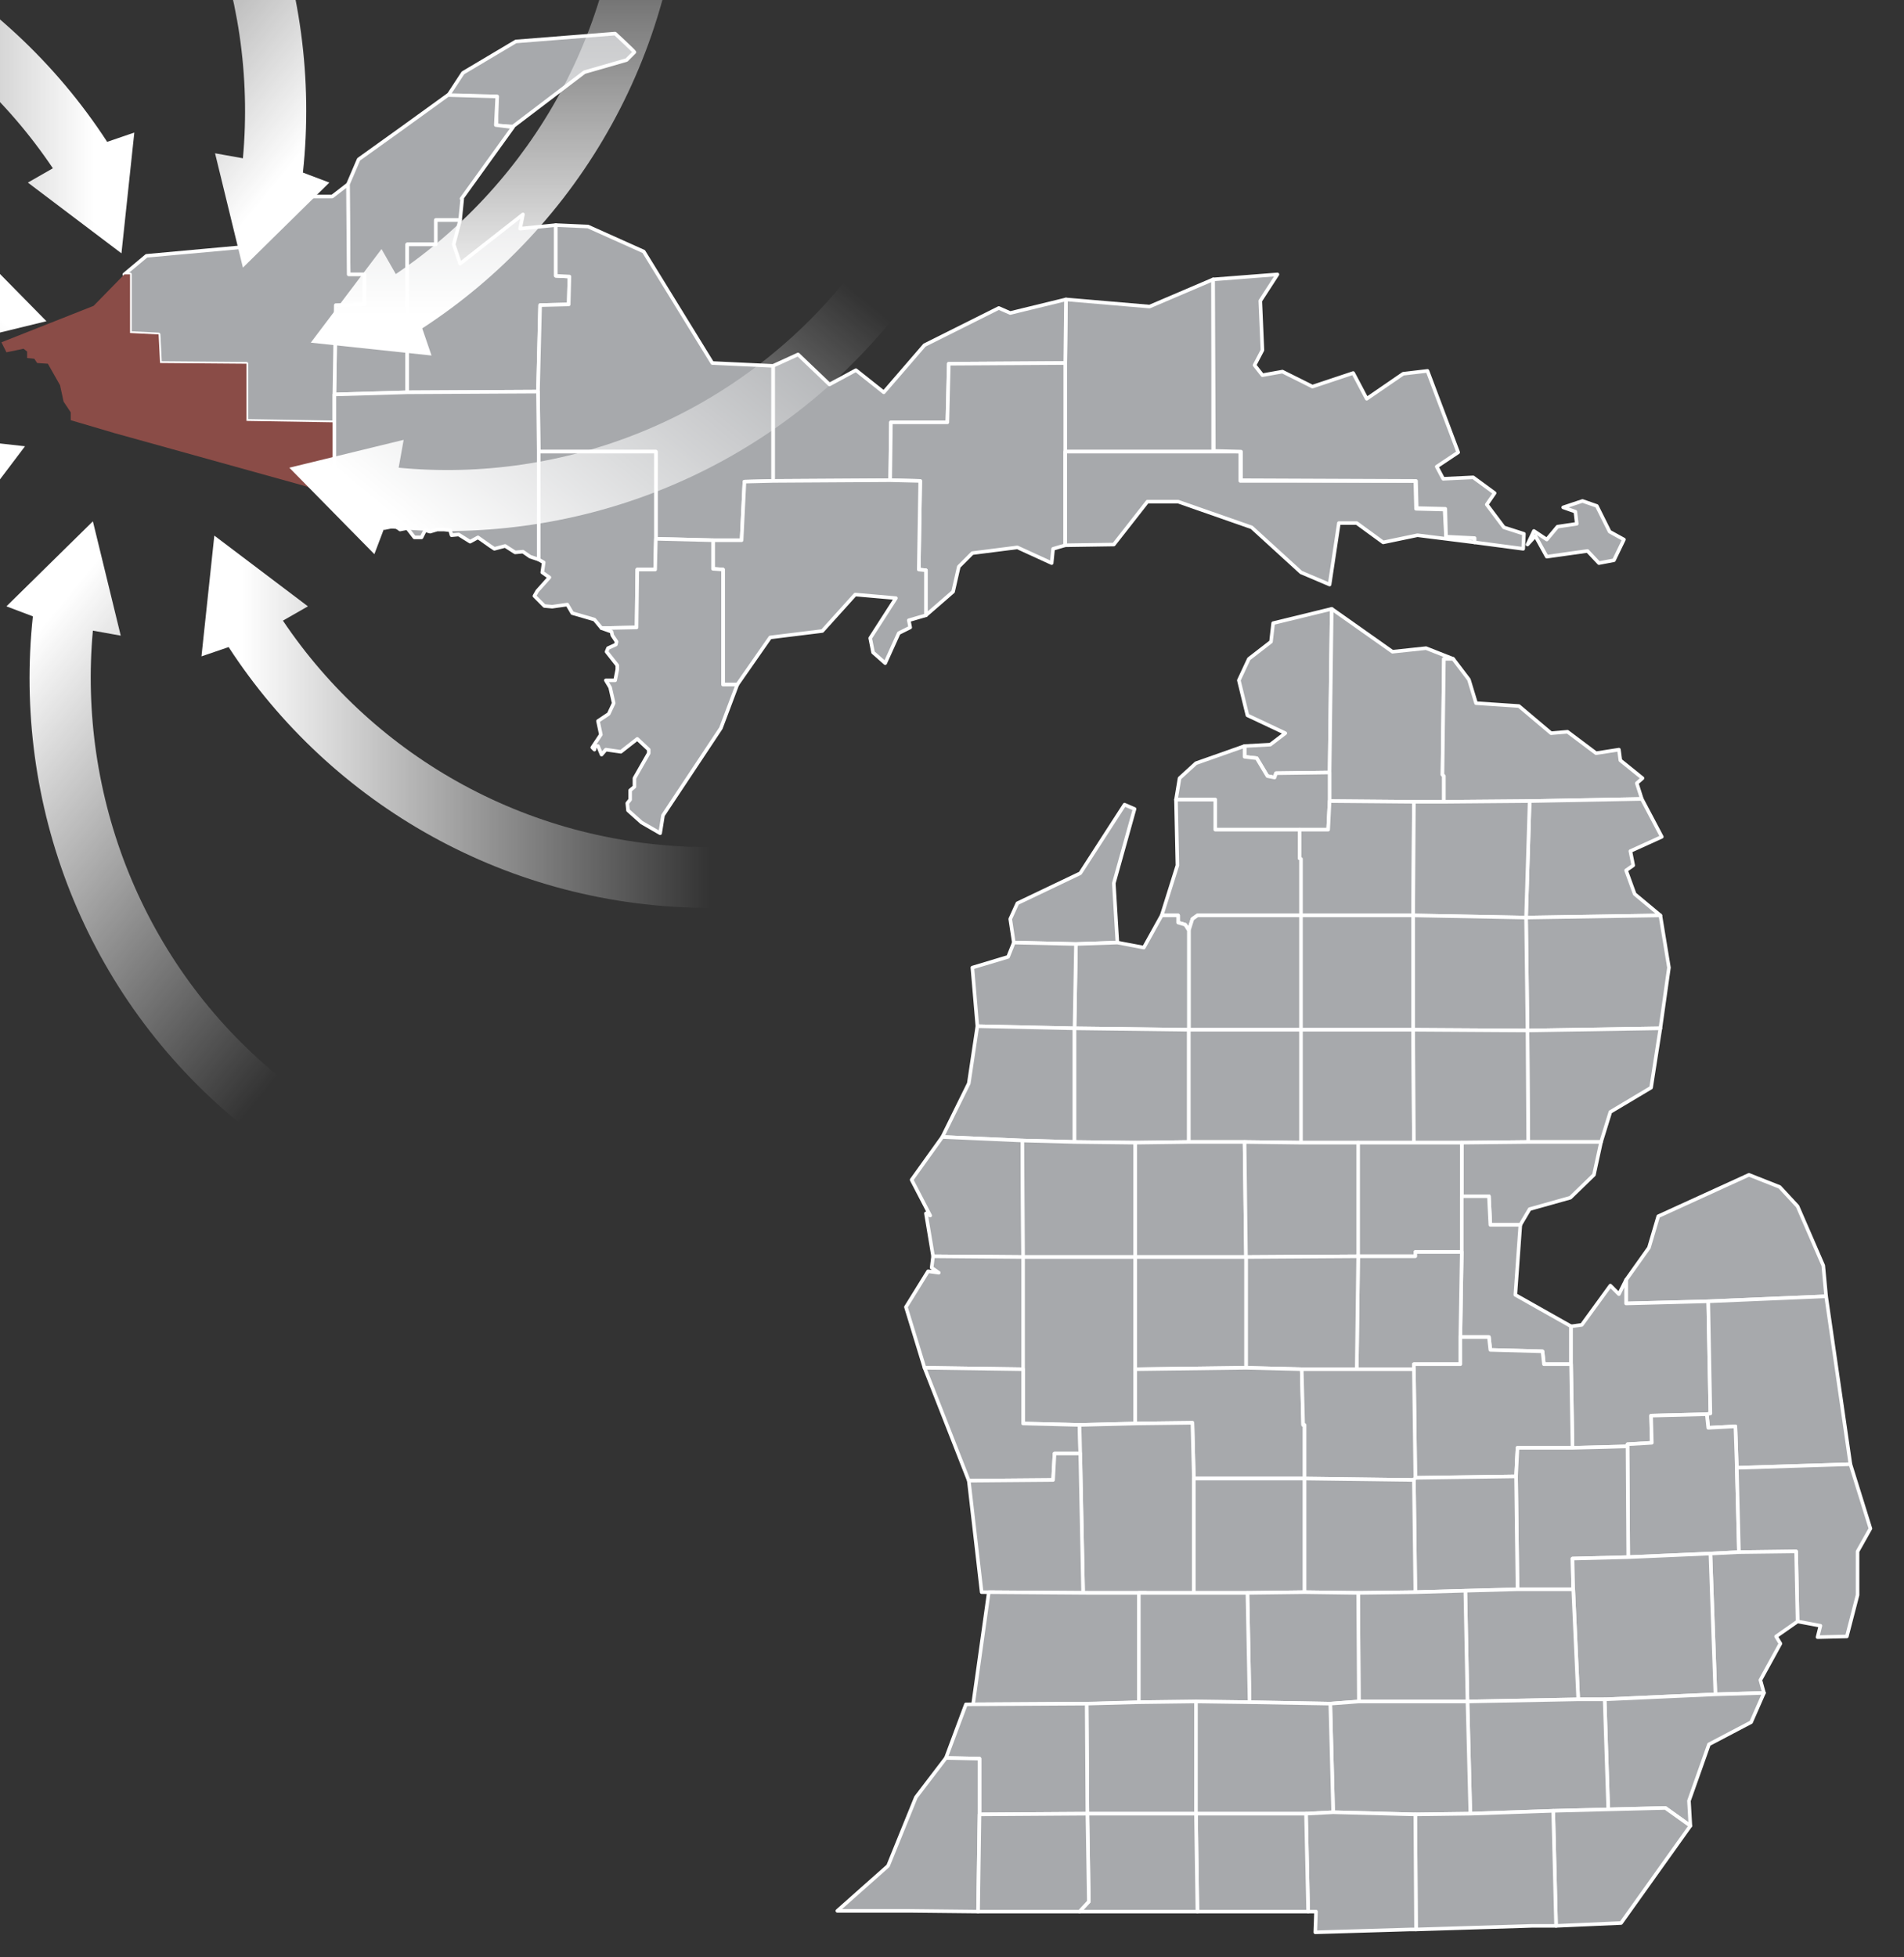 <?xml version="1.0" encoding="UTF-8"?><svg id="a" xmlns="http://www.w3.org/2000/svg" xmlns:xlink="http://www.w3.org/1999/xlink" viewBox="0 0 266.5 273.9"><rect x="0" y="0" width="266.5" height="273.9" fill="#333333" stroke="none"/><defs><style>.j{fill:url(#g);}.k{fill:url(#h);}.l{fill:url(#i);}.m{fill:url(#f);}.n{fill:url(#d);}.o{fill:url(#e);}.p{fill:url(#c);}.q{fill:url(#b);}.r,.s{fill:#a7a9ac;stroke:#fff;stroke-linecap:round;stroke-linejoin:round;stroke-width:.5px;}.s,.t{fill-rule:evenodd;}.t{fill:#8a4c47;}</style><linearGradient id="b" x1="28.2" y1="-739.7" x2="99.31" y2="-739.7" gradientTransform="translate(0 -638.7) scale(1 -1)" gradientUnits="userSpaceOnUse"><stop offset="0" stop-color="#fff"/><stop offset=".08" stop-color="#fff"/><stop offset=".2" stop-color="#fff" stop-opacity=".87"/><stop offset="1" stop-color="#fff" stop-opacity="0"/></linearGradient><linearGradient id="c" x1="-130.78" y1="-337.69" x2="-59.73" y2="-337.69" gradientTransform="translate(-118.67 -231.92) rotate(-50.64) scale(1 -1)" gradientUnits="userSpaceOnUse"><stop offset="0" stop-color="#fff"/><stop offset=".08" stop-color="#fff"/><stop offset=".2" stop-color="#fff" stop-opacity=".87"/><stop offset="1" stop-color="#fff" stop-opacity="0"/></linearGradient><linearGradient id="d" x1="-585.17" y1="-189.47" x2="-514.05" y2="-189.47" gradientTransform="translate(-119.92 -535.33) rotate(-90) scale(1 -1)" gradientUnits="userSpaceOnUse"><stop offset="0" stop-color="#fff"/><stop offset=".08" stop-color="#fff"/><stop offset=".2" stop-color="#fff" stop-opacity=".87"/><stop offset="1" stop-color="#fff" stop-opacity="0"/></linearGradient><linearGradient id="e" x1="-94.29" y1="485.41" x2="-23.23" y2="485.41" gradientTransform="translate(286.86 -416.66) rotate(-140.64) scale(1 -1)" gradientUnits="userSpaceOnUse"><stop offset="0" stop-color="#fff"/><stop offset=".08" stop-color="#fff"/><stop offset=".2" stop-color="#fff" stop-opacity=".87"/><stop offset="1" stop-color="#fff" stop-opacity="0"/></linearGradient><linearGradient id="f" x1="-35.34" y1="424.81" x2="35.77" y2="424.81" gradientTransform="translate(-16.54 -415.41) rotate(-180) scale(1 -1)" gradientUnits="userSpaceOnUse"><stop offset="0" stop-color="#fff"/><stop offset=".08" stop-color="#fff"/><stop offset=".2" stop-color="#fff" stop-opacity=".87"/><stop offset="1" stop-color="#fff" stop-opacity="0"/></linearGradient><linearGradient id="g" x1="729.28" y1="449.93" x2="800.33" y2="449.93" gradientTransform="translate(102.13 -822.19) rotate(129.36) scale(1 -1)" gradientUnits="userSpaceOnUse"><stop offset="0" stop-color="#fff"/><stop offset=".08" stop-color="#fff"/><stop offset=".2" stop-color="#fff" stop-opacity=".87"/><stop offset="1" stop-color="#fff" stop-opacity="0"/></linearGradient><linearGradient id="h" x1="579.33" y1="-125.92" x2="650.45" y2="-125.92" gradientTransform="translate(103.37 -518.78) rotate(90) scale(1 -1)" gradientUnits="userSpaceOnUse"><stop offset="0" stop-color="#fff"/><stop offset=".08" stop-color="#fff"/><stop offset=".2" stop-color="#fff" stop-opacity=".87"/><stop offset="1" stop-color="#fff" stop-opacity="0"/></linearGradient><linearGradient id="i" x1="693.34" y1="-374.65" x2="764.39" y2="-374.65" gradientTransform="translate(-303.4 -637.45) rotate(39.36) scale(1 -1)" gradientUnits="userSpaceOnUse"><stop offset="0" stop-color="#fff"/><stop offset=".08" stop-color="#fff"/><stop offset=".2" stop-color="#fff" stop-opacity=".87"/><stop offset="1" stop-color="#fff" stop-opacity="0"/></linearGradient></defs><polygon class="s" points="149.1 63.2 149.1 50.8 149.2 41.9 160.9 42.9 169.8 39.1 169.8 63.2 149.1 63.2"/><polygon class="s" points="108.2 67.3 108.2 51.2 111.7 49.6 116.1 53.8 119.8 51.8 123.7 54.9 129.4 48.3 139.8 43.1 141.4 43.8 149.2 41.9 149.1 50.8 132.8 50.9 132.6 59.1 124.7 59.1 124.6 67.2 108.2 67.3"/><polygon class="s" points="129.6 86.1 129.6 79.8 128.6 79.7 128.8 67.3 124.6 67.2 124.7 59.1 132.6 59.1 132.8 50.9 149.1 50.8 149.1 63.2 149.1 76.3 147.4 76.8 147.2 78.8 142.4 76.6 136.1 77.4 134.2 79.3 133.4 82.8 129.6 86.1"/><polygon class="s" points="149.1 76.3 149.1 63.2 169.8 63.2 173.6 63.2 173.6 67.3 198.1 67.3 198.2 71.2 202.2 71.3 202.4 75.2 206.4 75.3 206.4 75.9 198.4 74.9 193.6 75.9 189.9 73.2 187.4 73.2 186.1 81.8 182.1 80.1 175.2 73.8 164.9 70.2 160.6 70.2 155.9 76.2 149.1 76.3"/><path class="s" d="M169.8,39.1l9-.7-2.4,3.7,.3,6.9-1.1,2.1,1.1,1.4,2.8-.5,4.2,2.1,5.7-1.9,1.9,3.6,5.1-3.5,3.4-.4,4.3,11.4-3,2,.9,1.7,4.2-.2,3,2.2-1.1,1.6,2.4,3.2,2.8,.9-.1,2.1-6.8-.9v-.6l-4-.2-.1-3.9-4-.1-.1-3.8-24.5-.1v-4l-3.8-.1-.1-24h0Zm44,37.1l1.1-1.2,1.6,2.9,5.7-.8,1.6,1.7,2.1-.4,1.4-2.9-2-1.1-1.8-3.6-2-.7-2.7,.9,1.7,.6,.2,1.7-2.7,.4-1.5,1.8-1.8-1.2-.9,1.9h0Z"/><polygon class="s" points="174.2 104.4 177.8 104.2 179.9 102.6 174.6 100.1 173.4 95.2 174.8 92.2 177.9 89.8 178.2 87.2 186.4 85.2 186.1 108.1 178.6 108.2 178.4 108.8 177.4 108.6 175.9 106.1 174.2 105.9 174.2 104.4"/><polygon class="s" points="202.1 112.2 197.9 112.2 186.1 112.1 186.1 108.1 186.4 85.2 194.9 91.2 199.6 90.7 203.4 92.2 202.1 92.2 201.9 108.4 202.1 108.6 202.1 112.2"/><polygon class="s" points="202.1 112.2 202.1 108.6 201.9 108.4 202.1 92.2 203.4 92.2 205.6 95.1 206.6 98.4 212.6 98.8 217.1 102.6 219.4 102.4 223.4 105.4 226.6 104.9 226.8 106.4 229.9 108.9 229.1 109.6 229.8 111.8 214.1 112.1 202.1 112.2"/><polygon class="s" points="181.9 116.1 170.1 116.1 170.1 111.9 164.6 111.9 165.1 108.9 167.4 106.8 174.2 104.4 174.2 105.9 175.9 106.1 177.4 108.6 178.4 108.8 178.6 108.2 186.1 108.1 186.1 112.1 185.9 116.1 181.9 116.1"/><polygon class="s" points="213.6 128.4 214.1 112.1 229.8 111.8 232.6 117.1 228.2 119.1 228.6 121.1 227.6 121.8 228.8 125.1 232.4 128.1 213.6 128.4"/><polygon class="s" points="166.4 130.2 165.9 129.4 164.9 129.1 164.9 128.1 162.6 128.1 164.8 121.1 164.6 111.9 170.1 111.9 170.1 116.1 181.9 116.1 181.9 120.1 182.1 120.2 182.1 128.1 167.6 128.1 166.9 128.6 166.4 130.2"/><polygon class="s" points="197.8 128.1 182.1 128.1 182.1 120.2 181.9 120.1 181.9 116.1 185.9 116.1 186.1 112.1 197.9 112.2 197.8 128.1"/><polygon class="s" points="213.6 128.4 197.8 128.1 197.9 112.2 202.1 112.2 214.1 112.1 213.6 128.4"/><polygon class="s" points="141.9 131.9 141.4 128.6 142.4 126.4 151.2 122.2 157.4 112.6 158.8 113.2 155.9 123.6 156.4 131.9 150.6 132.1 141.9 131.9"/><polygon class="s" points="166.4 144.1 166.4 130.2 166.9 128.6 167.6 128.1 182.1 128.1 182.1 144.1 166.4 144.1"/><polygon class="s" points="197.8 144.1 182.1 144.1 182.1 128.1 197.8 128.1 197.8 144.1"/><polygon class="s" points="213.8 144.2 213.6 128.4 232.4 128.1 233.6 135.4 232.4 143.9 213.8 144.2"/><polygon class="s" points="150.4 143.9 150.6 132.1 156.4 131.9 160.1 132.6 162.6 128.1 164.9 128.1 164.9 129.1 165.9 129.4 166.4 130.2 166.4 144.1 150.4 143.9"/><polygon class="s" points="213.8 144.2 197.8 144.1 197.8 128.1 213.6 128.4 213.8 144.2"/><polygon class="s" points="150.4 143.9 136.8 143.6 136.1 135.4 141.1 133.9 141.9 131.9 150.6 132.1 150.4 143.9"/><polygon class="s" points="150.4 159.8 143.1 159.6 131.9 159.1 135.6 151.6 136.8 143.6 150.4 143.9 150.4 159.8"/><polygon class="s" points="232.4 143.9 231.1 152.2 225.4 155.6 224.1 159.8 213.9 159.8 213.8 144.2 232.4 143.9"/><polygon class="s" points="158.9 159.9 150.4 159.8 150.4 143.9 166.4 144.1 166.4 159.8 158.9 159.9"/><polygon class="s" points="182.1 159.9 174.2 159.8 166.4 159.8 166.4 144.1 182.1 144.1 182.1 159.9"/><polygon class="s" points="190.1 159.9 182.1 159.9 182.1 144.1 197.8 144.1 197.9 159.9 190.1 159.9"/><polygon class="s" points="204.6 159.9 197.9 159.9 197.8 144.1 213.8 144.2 213.9 159.8 204.6 159.9"/><polygon class="s" points="143.2 175.9 130.6 175.8 129.6 169.8 130.2 170.1 127.6 165.1 131.9 159.1 143.1 159.6 143.2 175.9"/><polygon class="s" points="158.9 175.9 143.2 175.9 143.1 159.6 150.4 159.8 158.9 159.9 158.9 175.9"/><polygon class="s" points="174.4 175.9 158.9 175.9 158.9 159.9 166.4 159.8 174.2 159.8 174.4 175.9"/><polygon class="s" points="224.1 159.8 223.1 164.4 219.8 167.6 214.1 169.2 212.8 171.4 208.6 171.4 208.4 167.4 204.6 167.4 204.6 159.9 213.9 159.8 224.1 159.8"/><polygon class="s" points="174.4 175.9 174.2 159.8 182.1 159.9 190.1 159.9 190.1 175.8 174.4 175.9"/><polygon class="s" points="204.6 175.2 198.1 175.2 198.1 175.8 190.1 175.8 190.1 159.9 197.9 159.9 204.6 159.9 204.6 167.4 204.6 175.2"/><polygon class="s" points="239.1 182.1 227.6 182.4 227.6 179.1 230.8 174.6 232.1 170.2 244.8 164.4 249.1 166.1 251.6 168.8 255.2 177.1 255.6 181.4 239.1 182.1"/><polygon class="s" points="204.4 187.1 204.6 175.2 204.6 167.4 208.4 167.4 208.6 171.4 212.8 171.4 212.1 181.2 219.9 185.6 219.9 190.9 216.1 190.9 215.9 189.1 208.6 188.9 208.4 187.1 204.4 187.1"/><polygon class="s" points="197.9 191.6 189.9 191.6 190.1 175.8 198.1 175.8 198.1 175.2 204.6 175.2 204.4 187.1 204.4 190.9 197.9 190.9 197.9 191.6"/><polygon class="s" points="143.2 191.6 129.4 191.4 126.8 182.9 129.9 177.9 131.4 178.1 130.4 177.4 130.6 175.8 143.2 175.9 143.2 191.6"/><polygon class="s" points="182.2 191.6 174.4 191.4 174.4 175.9 190.1 175.8 189.9 191.6 182.2 191.6"/><polygon class="s" points="158.9 199.2 151.1 199.4 143.2 199.2 143.2 191.6 143.2 175.9 158.9 175.9 158.9 191.6 158.9 199.2"/><polygon class="s" points="158.9 191.6 158.9 175.9 174.4 175.9 174.4 191.4 158.9 191.6"/><polygon class="s" points="227.8 202.4 220.1 202.6 219.9 190.9 219.9 185.6 221.4 185.4 225.4 179.9 226.6 181.1 227.6 179.1 227.6 182.4 239.1 182.1 239.4 197.8 238.9 197.9 231.1 198.1 231.2 201.9 227.8 202.1 227.8 202.4"/><polygon class="s" points="243.1 205.4 242.9 199.6 239.1 199.8 238.9 197.9 239.4 197.8 239.1 182.1 255.6 181.4 259 204.9 243.1 205.4"/><polygon class="s" points="212.2 206.6 198.1 206.8 197.9 191.6 197.9 190.9 204.4 190.9 204.4 187.1 208.4 187.1 208.6 188.9 215.9 189.1 216.1 190.9 219.9 190.9 220.1 202.6 212.4 202.6 212.2 206.6"/><polygon class="s" points="135.6 207.2 129.4 191.4 143.2 191.6 143.2 199.2 151.1 199.4 151.2 203.4 147.6 203.4 147.4 207.1 135.6 207.2"/><polygon class="s" points="182.6 206.9 167.1 206.9 166.9 199.1 158.9 199.2 158.9 191.6 174.4 191.4 182.2 191.6 182.4 199.4 182.6 199.4 182.6 206.9"/><polygon class="s" points="182.6 206.9 182.6 199.4 182.4 199.4 182.2 191.6 189.9 191.6 197.9 191.6 198.1 206.8 197.9 207.1 182.6 206.9"/><polygon class="s" points="239.4 217.4 227.9 217.9 227.8 202.4 227.8 202.1 231.2 201.9 231.1 198.1 238.9 197.9 239.1 199.8 242.9 199.6 243.1 205.4 243.4 217.2 239.4 217.4"/><polygon class="s" points="151.6 222.9 151.2 203.4 151.1 199.4 158.9 199.2 166.9 199.1 167.1 206.9 167.1 222.9 159.4 222.9 151.6 222.9"/><polygon class="s" points="220.2 222.4 212.4 222.4 212.2 206.6 212.4 202.6 220.1 202.6 227.8 202.4 227.9 217.9 220.1 218.1 220.2 222.4"/><polygon class="s" points="151.6 222.9 137.4 222.8 135.6 207.2 147.4 207.1 147.6 203.4 151.2 203.4 151.6 222.9"/><polygon class="s" points="251.6 226.9 251.4 217.1 243.4 217.2 243.1 205.4 259 204.9 261.8 213.9 260 217.1 260 223.2 258.5 229 254.4 229.1 254.8 227.5 251.6 226.9"/><polygon class="s" points="205.1 222.6 198.1 222.8 197.9 207.1 198.1 206.8 212.2 206.6 212.4 222.4 205.1 222.6"/><polygon class="s" points="167.1 222.9 167.1 206.9 182.6 206.9 182.6 222.8 174.6 222.9 167.1 222.9"/><polygon class="s" points="190.1 222.9 182.6 222.8 182.6 206.9 197.9 207.1 198.1 222.8 190.1 222.9"/><polygon class="s" points="240.1 237.1 239.4 217.4 243.4 217.2 251.4 217.1 251.6 226.9 248.6 229 249.2 230 246.4 235.1 246.9 236.9 240.1 237.1"/><polygon class="s" points="224.6 237.8 220.9 237.8 220.2 222.4 220.1 218.1 227.9 217.9 239.4 217.4 240.1 237.1 224.6 237.8"/><polygon class="s" points="205.4 238.1 205.1 222.6 212.4 222.4 220.2 222.4 220.9 237.8 205.4 238.1"/><polygon class="s" points="190.2 238.1 190.1 222.9 198.1 222.8 205.1 222.6 205.4 238.1 190.2 238.1"/><polygon class="s" points="153.1 238.4 136.2 238.5 138.4 222.8 152.6 222.9 160.4 222.9 160.4 238.2 153.1 238.4"/><polygon class="s" points="174.9 238.2 174.6 222.9 182.6 222.8 190.1 222.9 190.2 238.1 186.2 238.4 174.9 238.2"/><polygon class="s" points="159.4 238.2 159.4 222.9 167.1 222.9 174.6 222.9 174.9 238.2 167.4 238.1 159.4 238.2"/><polygon class="s" points="236.6 255.5 233.1 253 225.1 253.2 224.6 237.8 240.1 237.1 246.9 236.9 245.1 241 239.2 244.1 236.4 252 236.6 255.5"/><polygon class="s" points="217.4 253.4 205.8 253.8 205.4 238.1 220.9 237.8 224.6 237.8 225.1 253.2 217.4 253.4"/><polygon class="s" points="205.8 253.8 198.1 253.9 186.6 253.6 186.2 238.4 190.2 238.1 205.4 238.1 205.8 253.8"/><polygon class="s" points="152.2 253.8 152.1 238.4 159.4 238.2 167.4 238.1 167.4 253.8 152.2 253.8"/><polygon class="s" points="182.8 253.8 167.4 253.8 167.4 238.1 174.9 238.2 186.2 238.4 186.6 253.6 182.8 253.8"/><polygon class="s" points="137.1 253.9 137.1 246.1 132.4 246 135.2 238.5 152.1 238.4 152.2 253.8 137.1 253.9"/><polygon class="s" points="137.1 253.9 136.9 267.5 127.3 267.4 117.2 267.4 124.3 261.1 128.2 251.5 132.4 246 137.1 246.1 137.1 253.9"/><polygon class="s" points="217.8 269.5 217.4 253.4 225.1 253.2 233.1 253 236.6 255.5 226.9 269.1 217.8 269.5"/><polygon class="s" points="214.4 269.5 198.2 270 198.1 253.9 205.8 253.8 217.4 253.4 217.8 269.5 214.4 269.5"/><polygon class="s" points="197.4 270 184.1 270.4 184.2 267.5 183.1 267.5 182.8 253.8 186.6 253.6 198.1 253.9 198.2 270 197.4 270"/><polygon class="s" points="183.1 267.5 170.9 267.5 167.6 267.5 167.4 253.8 182.8 253.8 183.1 267.5"/><polygon class="s" points="155.8 267.5 151.1 267.5 152.4 266.1 152.2 253.8 167.4 253.8 167.6 267.5 155.8 267.5"/><polygon class="s" points="151.1 267.5 142.4 267.5 136.9 267.5 137.1 253.9 152.2 253.8 152.4 266.1 151.1 267.5"/><path class="r" d="M41.2-18.1l-1.5,2.7,.3,1.9,1.7,1,3.6-1.3,4.2-5.4,9-3.6,4.2-6.9-21.5,11.6ZM86.1,4.7l-13.9,1.1-7.4,4.4-2.1,3.2,6.8,.1v4.1l2.3,.1,10-7.6,5.9-1.7,1.1-1.1c0-.1-2.7-2.6-2.7-2.6Z"/><polygon class="s" points="71.8 17.8 69.4 17.5 69.6 13.5 62.7 13.3 56.2 18 50.2 22.3 48.7 25.8 48.8 38.4 51 38.4 51 42.6 47 42.7 46.8 55.2 57 54.9 57 34.2 61 34.2 61 30.8 64.4 30.8 64.7 27.8 64.6 27.8 71.8 17.8"/><polygon class="s" points="46.8 59.1 34.5 58.9 34.5 50.9 22.4 50.8 22.2 46.8 18.2 46.6 18.2 38.4 17.4 38.4 20.5 35.8 33.7 34.6 39.3 31 42.2 27.5 46.5 27.5 48.7 25.8 48.8 38.4 51 38.4 51 42.6 47 42.7 46.8 55.2 46.8 59.1"/><polygon class="s" points="57 54.9 57 34.2 61 34.2 61 30.8 64.4 30.8 63.5 34.2 64.4 36.9 73.2 30 72.8 32 77.8 31.5 77.8 38.6 79.7 38.7 79.6 42.6 75.6 42.7 75.3 54.8 57 54.9"/><polygon class="s" points="91.8 75.4 91.8 63.2 75.4 63.2 75.3 54.8 75.6 42.7 79.6 42.6 79.7 38.7 77.8 38.6 77.8 31.5 82.3 31.7 90.1 35.2 99.7 50.8 108.2 51.2 108.2 67.3 104.2 67.4 103.8 75.6 99.8 75.6 91.8 75.4"/><polygon class="t" points="46.8 70.2 43 68.1 16 60.6 9.9 58.8 9.9 57.7 8.9 56.2 8.4 53.9 6.7 50.9 5.2 50.8 4.8 50.2 3.8 50.1 3.8 49.2 3.3 48.8 .9 49.3 .2 47.9 13.1 42.8 17.4 38.4 18.2 38.4 18.2 46.6 22.2 46.8 22.4 50.8 34.5 50.9 34.5 58.9 46.8 59.1 46.8 70.2"/><polygon class="s" points="48.8 71.4 46.8 70.2 46.8 59.1 46.8 55.2 57 54.9 75.3 54.8 75.4 63.2 75.4 78.3 74.2 77.9 73.2 77.2 72.1 77.3 70.7 76.4 69.2 76.8 68.6 76.4 66.9 75.2 65.8 75.8 64.2 74.8 63.2 74.9 63 74.2 62.2 74.1 61.2 74.1 60.2 74.4 59.5 74.2 59 75.2 58 75.2 57 73.9 56 74.1 55.3 73.6 53.8 73.9 53.7 73.3 53.2 73.2 52.8 73.7 48.8 71.4"/><polygon class="s" points="84.2 87.9 83.2 86.7 80.1 85.8 79.4 84.6 77.3 84.9 76.2 84.8 74.8 83.4 75.2 82.7 76.9 80.8 75.9 80.1 76.1 78.7 75.4 78.3 75.4 63.2 91.8 63.2 91.8 75.4 91.7 79.7 89.2 79.7 89.1 87.8 84.2 87.9"/><polygon class="s" points="129.6 86.1 127.2 86.8 127.4 87.8 125.8 88.6 123.9 92.8 122.2 91.3 121.8 89.3 125.4 83.7 119.7 83.2 115.1 88.3 107.8 89.2 103.2 95.8 101.2 95.8 101.2 79.7 99.8 79.6 99.8 75.6 103.8 75.6 104.2 67.4 108.2 67.3 124.6 67.2 128.8 67.3 128.6 79.7 129.6 79.8 129.6 86.1"/><polygon class="s" points="84.2 87.9 89.1 87.8 89.2 79.7 91.7 79.7 91.8 75.4 99.8 75.6 99.8 79.6 101.2 79.7 101.2 95.8 103.2 95.8 100.9 101.9 92.8 114.1 92.4 116.6 89.8 115.1 87.9 113.4 87.8 112.4 88.2 111.9 88.2 110.6 88.8 110.1 88.8 108.9 90.8 105.4 90.8 104.9 89.2 103.4 86.9 105.2 84.8 104.9 84.2 105.6 83.7 104.4 83.3 104.4 83.2 104.9 82.9 104.6 84.1 102.8 83.7 100.9 85.2 99.9 85.9 98.4 85.4 96.2 84.8 95.2 86.1 95.2 86.4 93.7 86.4 93.1 84.9 91.2 85.1 90.7 86.2 90.2 86.3 89.8 85.7 88.9 85.6 88.4 84.2 87.9"/><g><path class="q" d="M39.6,86.85l3.5-2-13.1-9.9-1.8,16.9,3.8-1.3c14.3,22,39.2,36.5,67.4,36.5v-8.5c-25,0-46.9-12.5-59.8-31.7Z"/><path class="p" d="M55.8,65.45l.7-3.9-16,3.9,11.9,12.1,1.4-3.7c26.1,2.8,53-7.1,70.9-28.9l-6.6-5.4c-15.7,19.1-39.3,28.1-62.3,25.9Z"/><path class="n" d="M55.4,38.35l-2-3.5-9.9,13.1,16.9,1.8-1.3-3.8C81.1,31.65,95.6,6.75,95.6-21.45h-8.5c0,25-12.6,46.9-31.7,59.8Z"/><path class="o" d="M34,22.15l-3.9-.7,3.9,16,12.1-11.9-3.7-1.4C45.2-1.95,35.3-28.85,13.5-46.75l-5.4,6.6C27.2-24.45,36.1-.85,34,22.15h0Z"/><path class="m" d="M7.4,23.55l-3.5,2,13.1,9.9,1.8-16.9-3.8,1.3C.7-2.15-24.2-16.65-52.4-16.65V-8.15C-27.4-8.25-5.5,4.35,7.4,23.55h0Z"/><path class="j" d="M-8.8,44.95l-.7,3.9,16-3.9-11.9-12.1-1.4,3.7c-26.1-2.8-53,7.1-70.9,28.9l6.6,5.4c15.7-19.1,39.3-28.1,62.3-25.9h0Z"/><path class="k" d="M-8.4,72.05l2,3.5L3.5,62.45l-16.9-1.9,1.3,3.8c-22,14.3-36.5,39.2-36.5,67.4h8.5c0-24.9,12.6-46.8,31.7-59.7h0Z"/><path class="l" d="M13,88.25l3.9,.7-3.9-16L.9,84.85l3.7,1.4c-2.8,26.1,7.1,53,28.9,70.9l5.4-6.6c-19.1-15.7-28-39.4-25.9-62.3h0Z"/></g></svg>